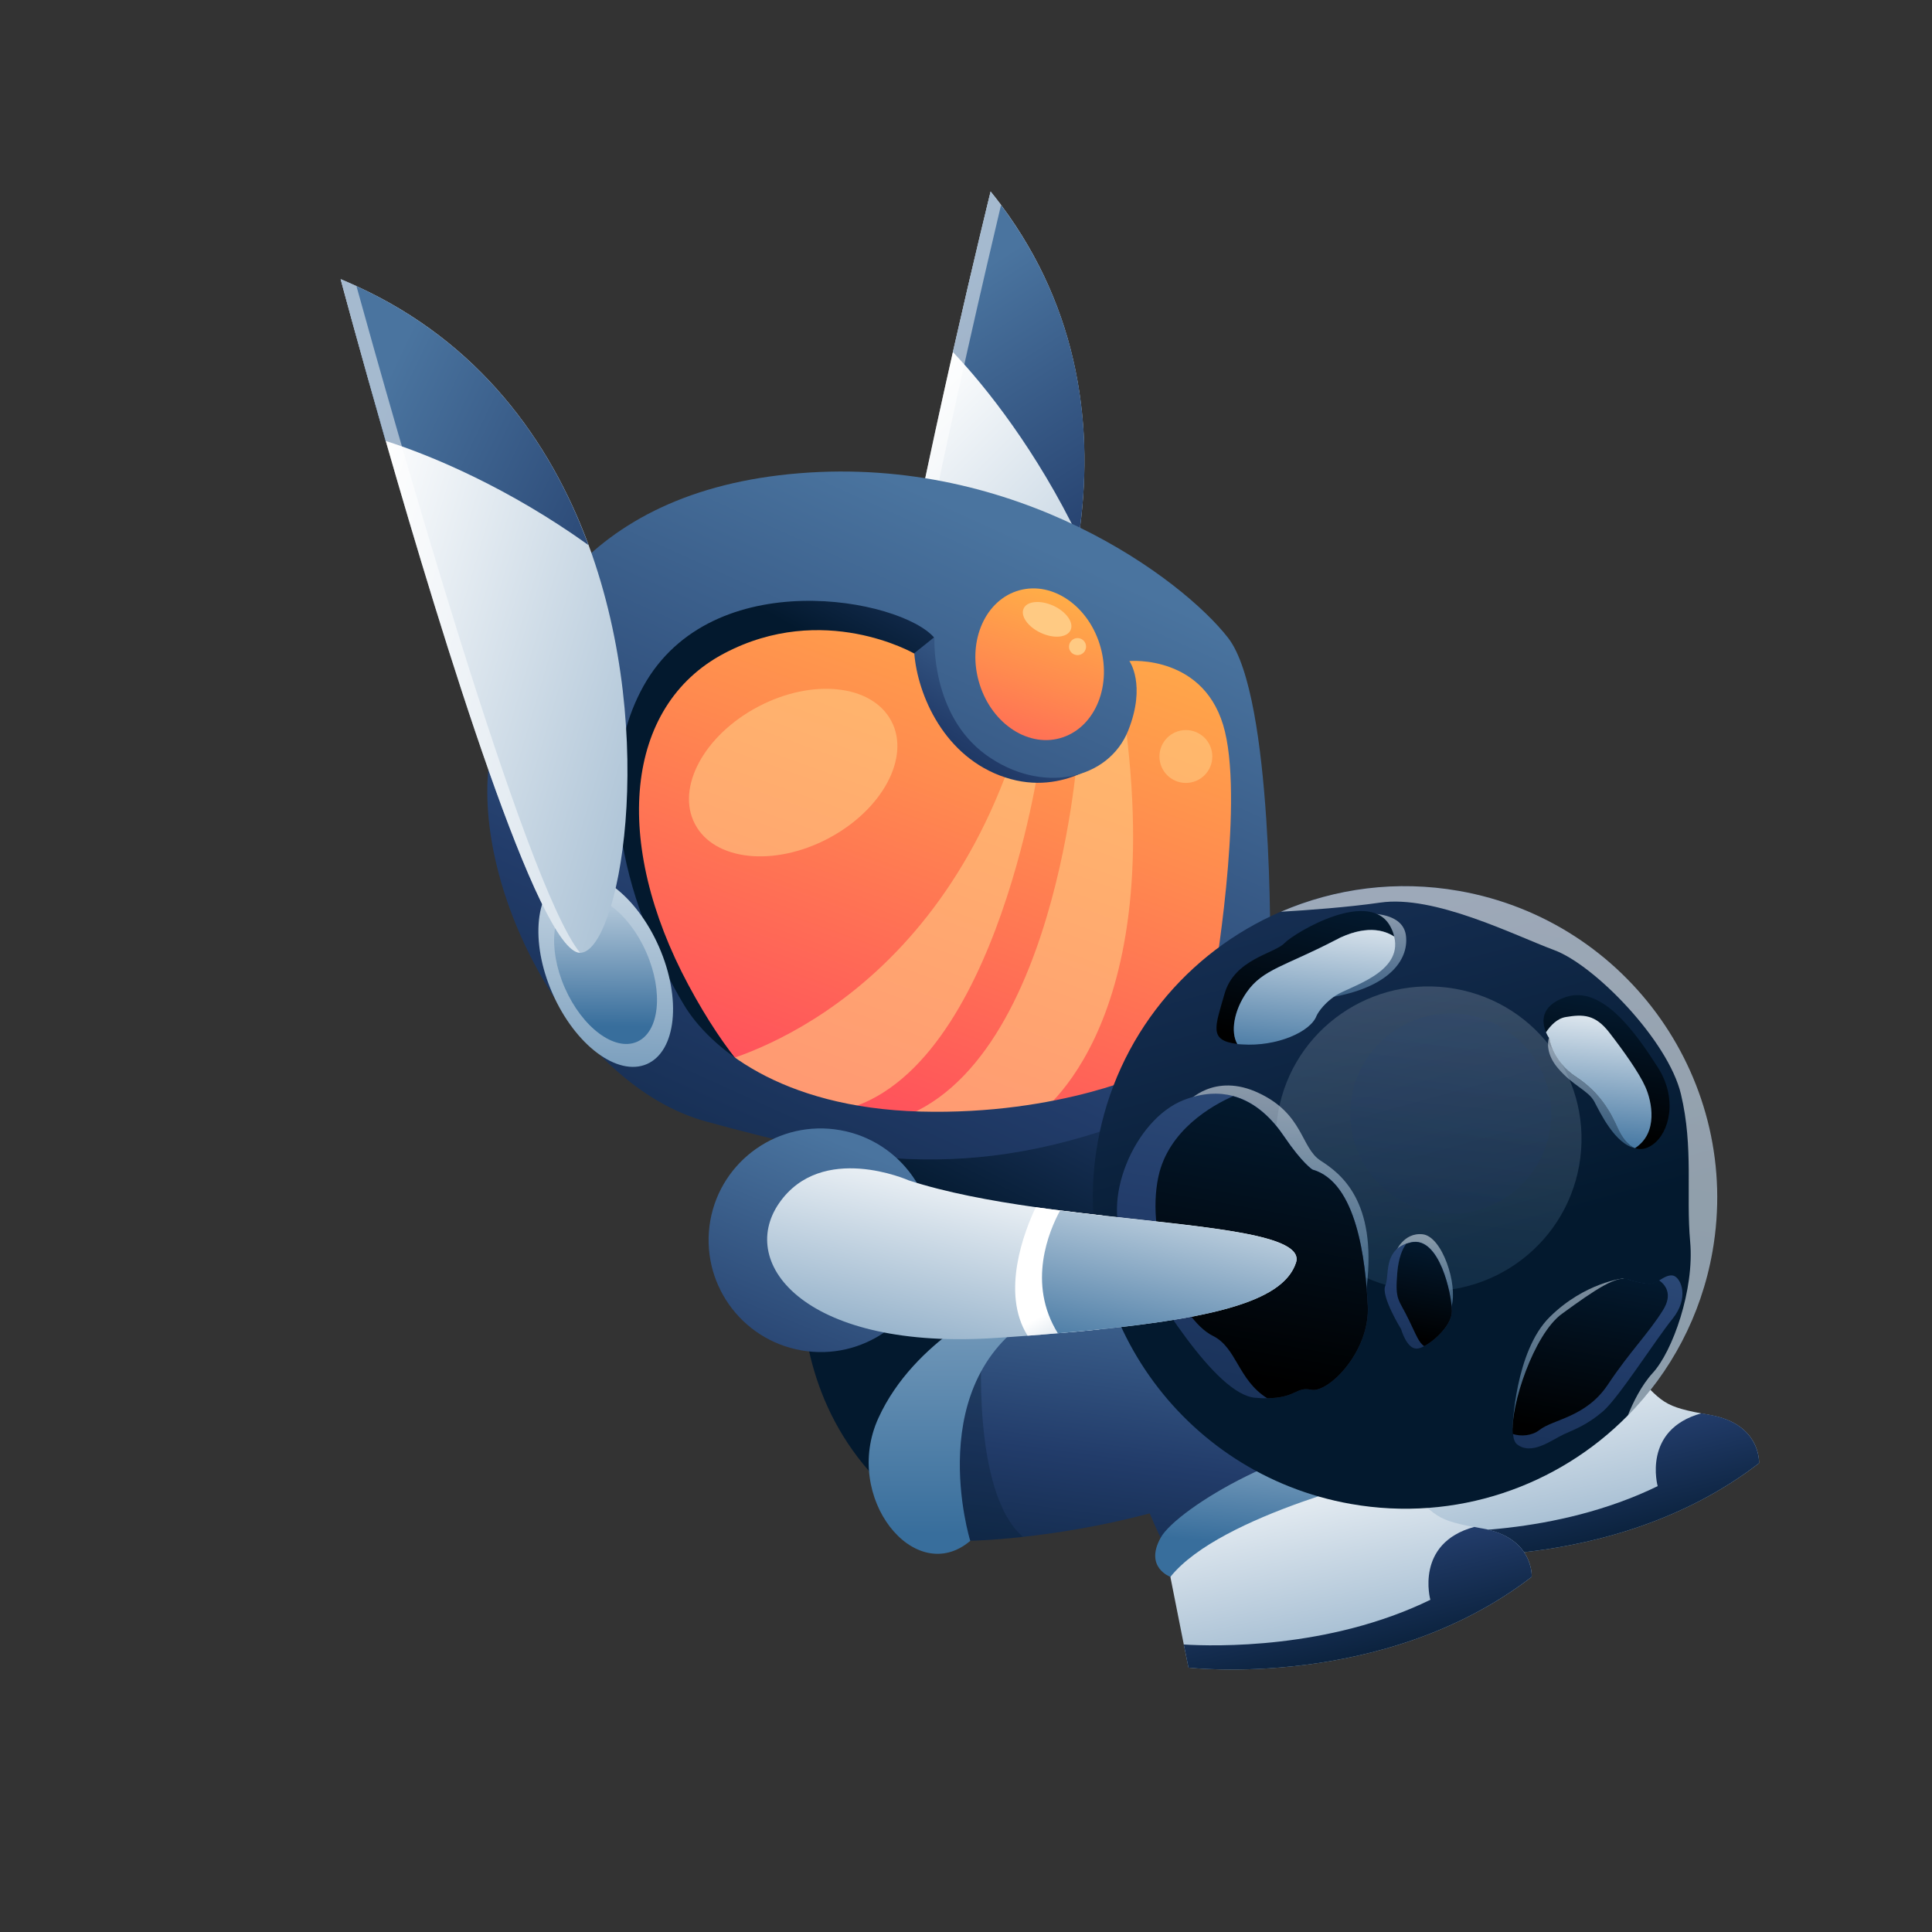 <?xml version="1.0" encoding="UTF-8" standalone="no"?>
<!-- Created with Keyshape -->
<svg xmlns="http://www.w3.org/2000/svg" viewBox="0 0 1000 1000" text-rendering="geometricPrecision" shape-rendering="geometricPrecision" style="white-space: pre;">
    <rect x="0" y="0" width="1000" height="1000" fill="#333333" stroke="none"/>
    <defs>
        <linearGradient id="Gradient-0" x1="123.318" y1="4313.93" x2="239.013" y2="4543.27" gradientUnits="userSpaceOnUse" gradientTransform="matrix(1 0 0 -1 287 4929.53)">
            <stop offset="0" stop-color="#03192e"/>
            <stop offset="0.5" stop-color="#223c6a"/>
            <stop offset="1" stop-color="#4a749f"/>
        </linearGradient>
        <linearGradient id="Gradient-1" x1="353.518" y1="4427.8" x2="1.985" y2="4782.88" gradientUnits="userSpaceOnUse" gradientTransform="matrix(1 0 0 -1 287 4929.53)">
            <stop offset="0" stop-color="#386e9c"/>
            <stop offset="1" stop-color="#ffffff"/>
        </linearGradient>
        <linearGradient id="Gradient-2" x1="273.599" y1="4576.81" x2="77.445" y2="4882.45" gradientUnits="userSpaceOnUse" gradientTransform="matrix(1 0 0 -1 287 4929.53)">
            <stop offset="0" stop-color="#03192e"/>
            <stop offset="0.5" stop-color="#223c6a"/>
            <stop offset="1" stop-color="#4a749f"/>
        </linearGradient>
        <linearGradient id="Gradient-3" x1="301.298" y1="4621.73" x2="129.774" y2="4696.98" gradientUnits="userSpaceOnUse" gradientTransform="matrix(1 0 0 -1 287 4929.53)">
            <stop offset="0" stop-color="#386e9c"/>
            <stop offset="1" stop-color="#ffffff"/>
        </linearGradient>
        <linearGradient id="Gradient-4" x1="-52.212" y1="4287.21" x2="101.386" y2="4713.38" gradientUnits="userSpaceOnUse" gradientTransform="matrix(1 0 0 -1 287 4929.53)">
            <stop offset="0" stop-color="#ff2a64"/>
            <stop offset="0.061" stop-color="#ff3362"/>
            <stop offset="0.707" stop-color="#ff8a4f"/>
            <stop offset="1" stop-color="#ffac48"/>
        </linearGradient>
        <linearGradient id="Gradient-5" x1="1.618" y1="4662.89" x2="86.419" y2="4814.34" gradientUnits="userSpaceOnUse" gradientTransform="matrix(1 0 0 -1 287 4929.53)">
            <stop offset="0" stop-color="#03192e"/>
            <stop offset="0.5" stop-color="#223c6a"/>
            <stop offset="1" stop-color="#4a749f"/>
        </linearGradient>
        <linearGradient id="Gradient-6" x1="37.7" y1="4534.55" x2="127.154" y2="4680.71" gradientUnits="userSpaceOnUse" gradientTransform="matrix(1 0 0 -1 287 4929.53)">
            <stop offset="0" stop-color="#03192e"/>
            <stop offset="0.5" stop-color="#223c6a"/>
            <stop offset="1" stop-color="#4a749f"/>
        </linearGradient>
        <linearGradient id="Gradient-7" x1="-145.943" y1="4210.6" x2="92.472" y2="4736.5" gradientUnits="userSpaceOnUse" gradientTransform="matrix(1 0 0 -1 287 4929.53)">
            <stop offset="0" stop-color="#03192e"/>
            <stop offset="0.5" stop-color="#223c6a"/>
            <stop offset="1" stop-color="#4a749f"/>
        </linearGradient>
        <linearGradient id="Gradient-8" x1="74.849" y1="4532.35" x2="127.365" y2="4696.07" gradientUnits="userSpaceOnUse" gradientTransform="matrix(1 0 0 -1 287 4929.53)">
            <stop offset="0" stop-color="#ff2a64"/>
            <stop offset="0.061" stop-color="#ff3362"/>
            <stop offset="0.707" stop-color="#ff8a4f"/>
            <stop offset="1" stop-color="#ffac48"/>
        </linearGradient>
        <linearGradient id="Gradient-9" x1="-139.982" y1="4326.87" x2="-129.836" y2="4618.33" gradientUnits="userSpaceOnUse" gradientTransform="matrix(1 0 0 -1 287 4929.53)">
            <stop offset="0" stop-color="#386e9c"/>
            <stop offset="1" stop-color="#ffffff"/>
        </linearGradient>
        <linearGradient id="Gradient-10" x1="-134.908" y1="4449.65" x2="-134.026" y2="4563.31" gradientUnits="userSpaceOnUse" gradientTransform="matrix(1 0 0 -1 287 4929.53)">
            <stop offset="0" stop-color="#386e9c"/>
            <stop offset="1" stop-color="#ffffff"/>
        </linearGradient>
        <linearGradient id="Gradient-11" x1="196.684" y1="4562.05" x2="-290.891" y2="4706.93" gradientUnits="userSpaceOnUse" gradientTransform="matrix(1 0 0 -1 287 4929.53)">
            <stop offset="0" stop-color="#386e9c"/>
            <stop offset="1" stop-color="#ffffff"/>
        </linearGradient>
        <linearGradient id="Gradient-12" x1="91.04" y1="4657.27" x2="-259.823" y2="4823.83" gradientUnits="userSpaceOnUse" gradientTransform="matrix(1 0 0 -1 287 4929.53)">
            <stop offset="0" stop-color="#03192e"/>
            <stop offset="0.5" stop-color="#223c6a"/>
            <stop offset="1" stop-color="#4a749f"/>
        </linearGradient>
        <linearGradient id="Gradient-13" x1="54.954" y1="4709.74" x2="-134.832" y2="4692.85" gradientUnits="userSpaceOnUse" gradientTransform="matrix(1 0 0 -1 287 4929.53)">
            <stop offset="0" stop-color="#386e9c"/>
            <stop offset="1" stop-color="#ffffff"/>
        </linearGradient>
        <linearGradient id="Gradient-14" x1="171.954" y1="4067.19" x2="206.364" y2="4327.94" gradientUnits="userSpaceOnUse" gradientTransform="matrix(1 0 0 -1 287 4929.53)">
            <stop offset="0" stop-color="#03192e"/>
            <stop offset="0.5" stop-color="#223c6a"/>
            <stop offset="1" stop-color="#4a749f"/>
        </linearGradient>
        <linearGradient id="Gradient-15" x1="128.385" y1="4244.73" x2="168.817" y2="4303.2" gradientUnits="userSpaceOnUse" gradientTransform="matrix(1 0 0 -1 287 4929.53)">
            <stop offset="0" stop-color="#03192e"/>
            <stop offset="0.5" stop-color="#223c6a"/>
            <stop offset="1" stop-color="#4a749f"/>
        </linearGradient>
        <linearGradient id="Gradient-16" x1="183.874" y1="4160.92" x2="255.364" y2="4410.46" gradientUnits="userSpaceOnUse" gradientTransform="matrix(1 0 0 -1 287 4929.53)">
            <stop offset="0" stop-color="#386e9c"/>
            <stop offset="1" stop-color="#ffffff"/>
        </linearGradient>
        <linearGradient id="Gradient-17" x1="92.264" y1="4157.86" x2="90.94" y2="4575.8" gradientUnits="userSpaceOnUse" gradientTransform="matrix(1 0 0 -1 287 4929.53)">
            <stop offset="0" stop-color="#386e9c"/>
            <stop offset="1" stop-color="#ffffff"/>
        </linearGradient>
        <linearGradient id="Gradient-18" x1="345.049" y1="3949.12" x2="289.455" y2="4218.97" gradientUnits="userSpaceOnUse" gradientTransform="matrix(1 0 0 -1 287 4929.53)">
            <stop offset="0" stop-color="#386e9c"/>
            <stop offset="1" stop-color="#ffffff"/>
        </linearGradient>
        <linearGradient id="Gradient-19" x1="262.903" y1="4150.58" x2="275.253" y2="4305.82" gradientUnits="userSpaceOnUse" gradientTransform="matrix(1 0 0 -1 287 4929.53)">
            <stop offset="0" stop-color="#386e9c"/>
            <stop offset="1" stop-color="#ffffff"/>
        </linearGradient>
        <linearGradient id="Gradient-20" x1="321.437" y1="4068.04" x2="287.02" y2="4219.34" gradientUnits="userSpaceOnUse" gradientTransform="matrix(1 0 0 -1 287 4929.53)">
            <stop offset="0" stop-color="#03192e"/>
            <stop offset="0.5" stop-color="#223c6a"/>
            <stop offset="1" stop-color="#4a749f"/>
        </linearGradient>
        <linearGradient id="Gradient-21" x1="360.15" y1="4372.82" x2="52.675" y2="5019.17" gradientUnits="userSpaceOnUse" gradientTransform="matrix(1 0 0 -1 287 4929.53)">
            <stop offset="0" stop-color="#03192e"/>
            <stop offset="0.5" stop-color="#223c6a"/>
            <stop offset="1" stop-color="#4a74a2"/>
        </linearGradient>
        <linearGradient id="Gradient-22" x1="360.962" y1="4330.83" x2="342.219" y2="4574" gradientUnits="userSpaceOnUse" gradientTransform="matrix(1 0 0 -1 287 4929.53)">
            <stop offset="0" stop-color="#386e9c"/>
            <stop offset="1" stop-color="#ffffff"/>
        </linearGradient>
        <linearGradient id="Gradient-23" x1="362.465" y1="4232.31" x2="362.465" y2="4694.35" gradientUnits="userSpaceOnUse" gradientTransform="matrix(1 0 0 -1 287 4929.53)">
            <stop offset="0" stop-color="#03192e"/>
            <stop offset="0.5" stop-color="#223c6a"/>
            <stop offset="1" stop-color="#4a749f"/>
        </linearGradient>
        <linearGradient id="Gradient-24" x1="295.882" y1="4501.83" x2="290.018" y2="4576.78" gradientUnits="userSpaceOnUse" gradientTransform="matrix(1 0 0 -1 287 4929.53)">
            <stop offset="0" stop-color="#386e9c"/>
            <stop offset="1" stop-color="#ffffff"/>
        </linearGradient>
        <linearGradient id="Gradient-25" x1="278.599" y1="4313.06" x2="265.14" y2="4483.28" gradientUnits="userSpaceOnUse" gradientTransform="matrix(1 0 0 -1 287 4929.53)">
            <stop offset="0" stop-color="#386e9c"/>
            <stop offset="1" stop-color="#ffffff"/>
        </linearGradient>
        <linearGradient id="Gradient-26" x1="365.886" y1="4336.61" x2="360.382" y2="4397.21" gradientUnits="userSpaceOnUse" gradientTransform="matrix(1 0 0 -1 287 4929.53)">
            <stop offset="0" stop-color="#386e9c"/>
            <stop offset="1" stop-color="#ffffff"/>
        </linearGradient>
        <linearGradient id="Gradient-27" x1="461.81" y1="4273.9" x2="442.017" y2="4404.96" gradientUnits="userSpaceOnUse" gradientTransform="matrix(1 0 0 -1 287 4929.53)">
            <stop offset="0" stop-color="#386e9c"/>
            <stop offset="1" stop-color="#ffffff"/>
        </linearGradient>
        <linearGradient id="Gradient-28" x1="258.966" y1="4031.52" x2="258.966" y2="4708.72" gradientUnits="userSpaceOnUse" gradientTransform="matrix(1 0 0 -1 287 4929.53)">
            <stop offset="0" stop-color="#03192e"/>
            <stop offset="0.5" stop-color="#223c6a"/>
            <stop offset="1" stop-color="#4a749f"/>
        </linearGradient>
        <linearGradient id="Gradient-29" x1="269.533" y1="4287.35" x2="269.533" y2="4597.87" gradientUnits="userSpaceOnUse" gradientTransform="matrix(1 0 0 -1 287 4929.53)">
            <stop offset="0" stop-color="#000000"/>
            <stop offset="0.5" stop-color="#03192e"/>
            <stop offset="1" stop-color="#223c6a"/>
        </linearGradient>
        <linearGradient id="Gradient-30" x1="470.166" y1="4112.06" x2="470.166" y2="4562.96" gradientUnits="userSpaceOnUse" gradientTransform="matrix(1 0 0 -1 287 4929.53)">
            <stop offset="0" stop-color="#03192e"/>
            <stop offset="0.5" stop-color="#223c6a"/>
            <stop offset="1" stop-color="#4a749f"/>
        </linearGradient>
        <linearGradient id="Gradient-31" x1="466.053" y1="4287.62" x2="466.053" y2="4476.27" gradientUnits="userSpaceOnUse" gradientTransform="matrix(1 0 0 -1 287 4929.53)">
            <stop offset="0" stop-color="#000000"/>
            <stop offset="0.5" stop-color="#03192e"/>
            <stop offset="1" stop-color="#223c6a"/>
        </linearGradient>
        <linearGradient id="Gradient-32" x1="362.63" y1="4232.55" x2="362.63" y2="4475.4" gradientUnits="userSpaceOnUse" gradientTransform="matrix(1 0 0 -1 287 4929.53)">
            <stop offset="0" stop-color="#03192e"/>
            <stop offset="0.5" stop-color="#223c6a"/>
            <stop offset="1" stop-color="#4a749f"/>
        </linearGradient>
        <linearGradient id="Gradient-33" x1="365.381" y1="4326.06" x2="365.381" y2="4434.07" gradientUnits="userSpaceOnUse" gradientTransform="matrix(1 0 0 -1 287 4929.53)">
            <stop offset="0" stop-color="#000000"/>
            <stop offset="0.5" stop-color="#03192e"/>
            <stop offset="1" stop-color="#223c6a"/>
        </linearGradient>
        <linearGradient id="Gradient-34" x1="445.909" y1="4460.52" x2="445.909" y2="4610.93" gradientUnits="userSpaceOnUse" gradientTransform="matrix(1 0 0 -1 287 4929.53)">
            <stop offset="0" stop-color="#000000"/>
            <stop offset="0.5" stop-color="#03192e"/>
            <stop offset="1" stop-color="#223c6a"/>
        </linearGradient>
        <linearGradient id="Gradient-35" x1="446.146" y1="4447.04" x2="438.525" y2="4543.85" gradientUnits="userSpaceOnUse" gradientTransform="matrix(1 0 0 -1 287 4929.53)">
            <stop offset="0" stop-color="#386e9c"/>
            <stop offset="1" stop-color="#ffffff"/>
        </linearGradient>
        <linearGradient id="Gradient-36" x1="266.882" y1="4480.24" x2="266.882" y2="4643.43" gradientUnits="userSpaceOnUse" gradientTransform="matrix(1 0 0 -1 287 4929.53)">
            <stop offset="0" stop-color="#000000"/>
            <stop offset="0.5" stop-color="#03192e"/>
            <stop offset="1" stop-color="#223c6a"/>
        </linearGradient>
        <linearGradient id="Gradient-37" x1="276.274" y1="4465.14" x2="268.386" y2="4574" gradientUnits="userSpaceOnUse" gradientTransform="matrix(1 0 0 -1 287 4929.53)">
            <stop offset="0" stop-color="#386e9c"/>
            <stop offset="1" stop-color="#ffffff"/>
        </linearGradient>
        <linearGradient id="Gradient-38" x1="385.241" y1="4218.71" x2="385.241" y2="4684.13" gradientUnits="userSpaceOnUse" gradientTransform="matrix(1 0 0 -1 287 4929.53)">
            <stop offset="0" stop-color="#e1f2ff"/>
            <stop offset="1" stop-color="#ffffff"/>
        </linearGradient>
        <linearGradient id="Gradient-39" x1="442.636" y1="4448.98" x2="437.418" y2="4523.94" gradientUnits="userSpaceOnUse" gradientTransform="matrix(1 0 0 -1 287 4929.53)">
            <stop offset="0" stop-color="#386e9c"/>
            <stop offset="1" stop-color="#ffffff"/>
        </linearGradient>
        <linearGradient id="Gradient-40" x1="-35.014" y1="4077.28" x2="30.286" y2="4377.21" gradientUnits="userSpaceOnUse" gradientTransform="matrix(1 0 0 -1 287 4929.53)">
            <stop offset="0" stop-color="#03192e"/>
            <stop offset="0.5" stop-color="#223c6a"/>
            <stop offset="1" stop-color="#4a749f"/>
        </linearGradient>
        <linearGradient id="Gradient-41" x1="130.94" y1="4164.56" x2="140.646" y2="4388.36" gradientUnits="userSpaceOnUse" gradientTransform="matrix(1 0 0 -1 287 4929.53)">
            <stop offset="0" stop-color="#386e9c"/>
            <stop offset="1" stop-color="#ffffff"/>
        </linearGradient>
        <linearGradient id="Gradient-42" x1="227.343" y1="4241.01" x2="169" y2="4315.76" gradientUnits="userSpaceOnUse" gradientTransform="matrix(1 0 0 -1 287 4929.53)">
            <stop offset="0" stop-color="#386e9c"/>
            <stop offset="1" stop-color="#ffffff"/>
        </linearGradient>
        <linearGradient id="Gradient-43" x1="215.434" y1="4273.11" x2="220.73" y2="4424.67" gradientUnits="userSpaceOnUse" gradientTransform="matrix(1 0 0 -1 287 4929.53)">
            <stop offset="0" stop-color="#386e9c"/>
            <stop offset="1" stop-color="#ffffff"/>
        </linearGradient>
    </defs>
    <style>
@keyframes a0_t { 0% { transform: translate(543.405px,481.653px) rotate(0deg) scale(0.9,0.9) translate(-407.874px,-425.005px); animation-timing-function: cubic-bezier(0.42,0,0.58,1); } 50% { transform: translate(543.405px,481.653px) rotate(-5deg) scale(0.9,0.9) translate(-407.874px,-425.005px); animation-timing-function: cubic-bezier(0.42,0,0.58,1); } 100% { transform: translate(543.405px,481.653px) rotate(0deg) scale(0.9,0.9) translate(-407.874px,-425.005px); animation-timing-function: cubic-bezier(0.42,0,0.58,1); } }
@keyframes a1_t { 0% { transform: translate(307.147px,549.524px) rotate(0deg) translate(-307.147px,-549.524px); animation-timing-function: cubic-bezier(0.42,0,0.58,1); } 50% { transform: translate(307.147px,549.524px) rotate(-10deg) translate(-307.147px,-549.524px); animation-timing-function: cubic-bezier(0.42,0,0.58,1); } 100% { transform: translate(307.147px,549.524px) rotate(0deg) translate(-307.147px,-549.524px); } }
@keyframes ear-left_t { 0% { transform: translate(342.655px,373.429px) rotate(0deg) translate(-342.655px,-373.429px); } 12.5% { transform: translate(342.655px,373.429px) rotate(0deg) translate(-342.655px,-373.429px); animation-timing-function: cubic-bezier(0.42,0,0.58,1); } 15% { transform: translate(342.655px,373.429px) rotate(-10deg) translate(-342.655px,-373.429px); animation-timing-function: cubic-bezier(0.42,0,0.58,1); } 17.5% { transform: translate(342.655px,373.429px) rotate(0deg) translate(-342.655px,-373.429px); animation-timing-function: cubic-bezier(0.42,0,0.58,1); } 20% { transform: translate(342.655px,373.429px) rotate(-10deg) translate(-342.655px,-373.429px); animation-timing-function: cubic-bezier(0.42,0,0.58,1); } 22.5% { transform: translate(342.655px,373.429px) rotate(0deg) translate(-342.655px,-373.429px); animation-timing-function: cubic-bezier(0.42,0,0.58,1); } 45% { transform: translate(342.655px,373.429px) rotate(0deg) translate(-342.655px,-373.429px); animation-timing-function: cubic-bezier(0.42,0,0.58,1); } 47.5% { transform: translate(342.655px,373.429px) rotate(-10deg) translate(-342.655px,-373.429px); animation-timing-function: cubic-bezier(0.42,0,0.58,1); } 50% { transform: translate(342.655px,373.429px) rotate(0deg) translate(-342.655px,-373.429px); animation-timing-function: cubic-bezier(0.42,0,0.58,1); } 75% { transform: translate(342.655px,373.429px) rotate(0deg) translate(-342.655px,-373.429px); animation-timing-function: cubic-bezier(0.42,0,0.58,1); } 77.5% { transform: translate(342.655px,373.429px) rotate(-10deg) translate(-342.655px,-373.429px); animation-timing-function: cubic-bezier(0.42,0,0.58,1); } 80% { transform: translate(342.655px,373.429px) rotate(0deg) translate(-342.655px,-373.429px); animation-timing-function: cubic-bezier(0.42,0,0.58,1); } 82.5% { transform: translate(342.655px,373.429px) rotate(-10deg) translate(-342.655px,-373.429px); animation-timing-function: cubic-bezier(0.42,0,0.58,1); } 85% { transform: translate(342.655px,373.429px) rotate(0deg) translate(-342.655px,-373.429px); } 100% { transform: translate(342.655px,373.429px) rotate(0deg) translate(-342.655px,-373.429px); } }
@keyframes a2_t { 0% { transform: translate(211.1px,224.041px); animation-timing-function: cubic-bezier(0.42,0,0.58,1); } 50% { transform: translate(244.371px,232.956px); animation-timing-function: cubic-bezier(0.42,0,0.58,1); } 100% { transform: translate(211.1px,224.04px); } }
@keyframes a3_t { 0% { transform: translate(260.25px,334.15px) scale(1,1) translate(-260.25px,-334.15px); animation-timing-function: cubic-bezier(0.42,0,0.58,1); } 50% { transform: translate(260.25px,334.15px) scale(0.5,0.5) translate(-260.25px,-334.15px); animation-timing-function: cubic-bezier(0.42,0,0.58,1); } 100% { transform: translate(260.25px,334.15px) scale(1,1) translate(-260.25px,-334.15px); } }
@keyframes ear-right_t { 0% { transform: translate(156.576px,449.686px) rotate(0deg) translate(-156.576px,-449.686px); } 12.5% { transform: translate(156.576px,449.686px) rotate(0deg) translate(-156.576px,-449.686px); animation-timing-function: cubic-bezier(0.42,0,0.58,1); } 15% { transform: translate(156.576px,449.686px) rotate(-10deg) translate(-156.576px,-449.686px); animation-timing-function: cubic-bezier(0.42,0,0.58,1); } 17.5% { transform: translate(156.576px,449.686px) rotate(0deg) translate(-156.576px,-449.686px); animation-timing-function: cubic-bezier(0.42,0,0.58,1); } 20% { transform: translate(156.576px,449.686px) rotate(-10deg) translate(-156.576px,-449.686px); animation-timing-function: cubic-bezier(0.42,0,0.58,1); } 22.5% { transform: translate(156.576px,449.686px) rotate(0deg) translate(-156.576px,-449.686px); animation-timing-function: cubic-bezier(0.42,0,0.58,1); } 45% { transform: translate(156.576px,449.686px) rotate(0deg) translate(-156.576px,-449.686px); animation-timing-function: cubic-bezier(0.42,0,0.58,1); } 47.5% { transform: translate(156.576px,449.686px) rotate(-10deg) translate(-156.576px,-449.686px); animation-timing-function: cubic-bezier(0.42,0,0.58,1); } 50% { transform: translate(156.576px,449.686px) rotate(0deg) translate(-156.576px,-449.686px); animation-timing-function: cubic-bezier(0.42,0,0.58,1); } 75% { transform: translate(156.576px,449.686px) rotate(0deg) translate(-156.576px,-449.686px); animation-timing-function: cubic-bezier(0.42,0,0.58,1); } 77.5% { transform: translate(156.576px,449.686px) rotate(-10deg) translate(-156.576px,-449.686px); animation-timing-function: cubic-bezier(0.42,0,0.58,1); } 80% { transform: translate(156.576px,449.686px) rotate(0deg) translate(-156.576px,-449.686px); animation-timing-function: cubic-bezier(0.42,0,0.58,1); } 82.5% { transform: translate(156.576px,449.686px) rotate(-10deg) translate(-156.576px,-449.686px); animation-timing-function: cubic-bezier(0.42,0,0.58,1); } 85% { transform: translate(156.576px,449.686px) rotate(0deg) translate(-156.576px,-449.686px); } 100% { transform: translate(156.576px,449.686px) rotate(0deg) translate(-156.576px,-449.686px); } }
@keyframes a4_t { 0% { transform: translate(342.648px,727.271px) rotate(0deg) translate(-355.648px,-727.271px); animation-timing-function: cubic-bezier(0.42,0,0.58,1); } 50% { transform: translate(342.648px,727.271px) rotate(-10deg) translate(-355.648px,-727.271px); animation-timing-function: cubic-bezier(0.42,0,0.58,1); } 100% { transform: translate(342.648px,727.271px) rotate(0deg) translate(-355.648px,-727.271px); } }
@keyframes a5_t { 0% { transform: translate(273.234px,602.898px) rotate(10deg) translate(-61.648px,-261.879px); animation-timing-function: cubic-bezier(0.42,0,0.58,1); } 50% { transform: translate(273.234px,602.898px) rotate(-10deg) translate(-61.648px,-261.879px); animation-timing-function: cubic-bezier(0.42,0,0.58,1); } 100% { transform: translate(273.234px,602.898px) rotate(10deg) translate(-61.648px,-261.879px); animation-timing-function: cubic-bezier(0.42,0,0.58,1); } }
@keyframes a6_t { 0% { transform: translate(394.481px,173.225px) rotate(0deg) translate(-635.281px,-518.825px); animation-timing-function: cubic-bezier(0.42,0,0.58,1); } 50% { transform: translate(394.481px,173.225px) rotate(-20deg) translate(-635.281px,-518.825px); animation-timing-function: cubic-bezier(0.42,0,0.58,1); } 100% { transform: translate(394.481px,173.225px) rotate(0deg) translate(-635.281px,-518.825px); } }
    </style>
    <g transform="translate(543.405,481.653) scale(0.9,0.9) translate(-407.874,-425.005)" style="animation: 4s linear infinite both a0_t;">
        <path class="st0" d="M291.8,544.2C291.8,544.2,244.8,663.6,323.7,743.2L533,678.6C533,678.6,536.6,603.9,533,596.6C529.4,589.3,514.7,540.7,511.4,537.5C508.1,534.4,432.4,488.9,432.4,488.9L334.7,488.9L291.8,544.2Z" fill="url(#Gradient-0)" transform="translate(393.254,616.05) translate(-406.254,-616.05)"/>
        <g transform="translate(307.147,549.524) translate(-307.147,-549.524)" style="animation: 4s linear infinite both a1_t;">
            <g id="ear-left" transform="translate(342.655,373.429) translate(-342.655,-373.429)" style="animation: 4s linear infinite both ear-left_t;">
                <path class="st1" d="M309.1,399C288.8,387.9,326.2,206.7,352.1,92.3C364.2,38.9,373.8,0,373.8,0C375.8,2.5,377.9,5.1,379.8,7.7C425.2,68.6,433.7,136.8,424.4,199.1C407,314.5,328.2,409.5,309.1,399Z" fill="url(#Gradient-1)" transform="translate(365.525,199.897) translate(-365.525,-199.897)"/>
                <path class="st2" d="M424.4,199C400.5,149.5,371.2,112.3,352.1,92.3C364.2,38.9,373.8,0,373.8,0C424.5,62.8,434.2,134.1,424.4,199Z" fill="url(#Gradient-2)" transform="translate(389.954,99.5) translate(-389.954,-99.5)"/>
                <path class="st3" d="M309.1,399C288.8,387.9,326.2,206.7,352.1,92.3C364.2,38.9,373.8,0,373.8,0C375.8,2.5,377.9,5.1,379.8,7.7C363,78.5,300,349.9,309.1,399Z" fill="url(#Gradient-3)" opacity="0.5" transform="translate(341.545,199.5) translate(-341.545,-199.5)"/>
            </g>
            <g transform="translate(310.671,358.834) translate(-310.671,-358.834)">
                <path class="st4" d="M334.4,232.8L186.3,229.3L157.9,305.4L143.7,364.7L170.3,437.9L195,496.2L235,525.7C235,525.7,321,543.4,329.8,540.8C338.7,538.1,406.2,534.6,406.2,534.6L467,514.2L503.5,442L525.7,385.2L510.7,279.7L465.6,246L365.5,210.7L334.4,232.8Z" fill="url(#Gradient-4)" transform="translate(334.7,375.88) translate(-334.7,-375.88)"/>
                <g transform="translate(333.424,382.52) translate(-122.324,-158.48)" style="animation: 4s linear infinite both a2_t;">
                    <path class="st5" d="M402.1,326.5C402.1,326.5,375.2,519.2,279.4,529.9L211.1,502.6C211.1,502.6,334.8,478.7,387.3,322.2C439.8,165.5,402.1,326.5,402.1,326.5Z" fill="#FFCA83" opacity="0.6" transform="translate(102.051,167.736) translate(-313.151,-391.777)"/>
                    <path class="st5" d="M423.8,323.1C423.8,323.1,409.3,530.1,299.1,537.6L365.6,541L397.4,533.7C397.4,533.7,476.3,486.3,450.6,301.1C424.9,115.7,423.8,323.1,423.8,323.1Z" fill="#FFCA83" opacity="0.6" transform="translate(166.324,158.48) translate(-377.424,-382.52)"/>
                </g>
                <path class="st6" d="M334.8,266.6L329.9,265.7C329.9,265.7,277.6,235.4,220.4,265.7C163.2,296,156.1,374.4,200,456.3C243.9,538.2,280.7,537.7,280.7,537.7C280.7,537.7,267.8,537.3,264.7,537.7C261.6,538.1,211.9,520.9,209.7,516.4C207.5,512,164.9,457.1,164.9,457.1C164.9,457.1,142.3,397.4,142.3,391.6C142.3,385.8,155.4,247.2,155.5,247.6C155.6,248,256.7,203.3,256.7,203.3L341.4,203.3L356.1,213.8L359.2,232.8C359.2,232.8,359.2,251.2,359.2,252.4C359.2,253.6,334.8,266.6,334.8,266.6Z" fill="url(#Gradient-5)" transform="translate(250.75,370.503) translate(-250.75,-370.503)"/>
                <path class="st7" d="M442.2,324.1C442.2,324.1,417,348.5,382.1,336.9C347.2,325.4,331.8,289.6,329.9,265.5L342,255.8C342,255.8,349.2,248.8,350.9,249.3C352.7,249.7,382.7,261.3,382.7,261.3L444.7,300.8L442.2,324.1Z" fill="url(#Gradient-6)" transform="translate(387.3,294.651) translate(-387.3,-294.651)"/>
                <path class="st8" d="M341.5,256.7C341.5,256.7,339.3,300.9,371.2,324C403.1,347,441.7,338.4,453,309.8C463.4,283.5,453.6,270,453.6,270C453.6,270,497.9,266,508.6,310.7C519.3,355.4,501.861,455.791,501.861,455.791L534.581,439.534C534.581,439.534,536.6,290.3,510.4,256.7C484.3,223,389.3,151.8,263.8,162C138.3,172.2,95.8,252.7,85.5,327.4C75.3,402.1,133.8,514,210.1,534.8C286.4,555.6,360.4,573.3,465.9,529.9L467.7,505.2C467.7,505.2,414.5,531.3,333.3,529.1C252.2,526.9,211.8,491.5,197.6,468C183.4,444.6,135.6,353.9,174.1,284.5C213.7,213.3,322.4,234.1,341.5,256.7Z" fill="url(#Gradient-7)" transform="translate(310.671,358.834) translate(-310.671,-358.834)"/>
                <path class="st9" d="M437.1,262.3C443.5,285.8,433,309.1,413.6,314.4C394.3,319.7,373.3,304.9,366.9,281.4C360.5,257.9,371,234.6,390.4,229.3C409.8,224,430.7,238.8,437.1,262.3Z" fill="url(#Gradient-8)" transform="translate(402,271.85) translate(-402,-271.85)"/>
                <path class="st10" d="M419.8,252.2C421.8,247.9,417.3,241.6,409.9,238.2C402.4,234.8,394.7,235.5,392.8,239.8C390.8,244.1,395.3,250.4,402.7,253.8C410.2,257.3,417.9,256.5,419.8,252.2Z" fill="#FFCA83" transform="translate(406.3,246.021) translate(-406.3,-246.021)"/>
                <path class="st10" d="M423.8,266.6C426.5,266.6,428.7,264.4,428.7,261.7C428.7,259,426.5,256.8,423.8,256.8C421.1,256.8,418.9,259,418.9,261.7C418.8,264.3,421,266.6,423.8,266.6Z" fill="#FFCA83" transform="translate(423.798,261.7) translate(-423.798,-261.7)"/>
                <path class="st5" d="M280.3,372.1C311.5,355.7,327.8,325.4,316.7,304.5C305.6,283.5,271.4,279.8,240.2,296.2C209,312.6,192.7,342.9,203.8,363.8C214.8,384.8,249.1,388.5,280.3,372.1Z" fill="#FFCA83" opacity="0.6" transform="translate(260.25,334.15) translate(-260.25,-334.15)" style="animation: 4s linear infinite both a3_t;"/>
                <path class="st5" d="M486.1,340.1C494.5,340.1,501.3,333.3,501.3,324.9C501.3,316.5,494.5,309.7,486.1,309.7C477.7,309.7,470.9,316.5,470.9,324.9C470.9,333.3,477.7,340.1,486.1,340.1Z" fill="#FFCA83" opacity="0.6" transform="translate(486.1,324.9) translate(-486.1,-324.9)"/>
            </g>
            <g id="ear-right" transform="translate(156.576,449.686) translate(-156.576,-449.686)" style="animation: 4s linear infinite both ear-right_t;">
                <path class="st13" d="M183.1,434.4C196.2,464.3,193,494.4,176.1,501.8C159.2,509.1,134.9,490.9,121.8,461.1C108.7,431.3,111.9,401.1,128.8,393.7C145.7,386.3,170,404.5,183.1,434.4Z" fill="url(#Gradient-9)" transform="translate(152.45,447.731) translate(-152.45,-447.731)"/>
                <path class="st14" d="M175.8,437.6C185.8,460.4,183.3,483.4,170.4,489C157.5,494.6,138.9,480.7,128.9,457.9C118.9,435.1,121.4,412.1,134.3,406.5C147.2,400.9,165.8,414.7,175.8,437.6Z" fill="url(#Gradient-10)" transform="translate(152.35,447.747) translate(-152.35,-447.747)"/>
                <path class="st15" d="M137.7,437.8C114.2,437.8,58.8,258,25.9,143.3C10.5,89.7,0,50.4,0,50.4C3.1,51.7,6.1,53,9.1,54.4C79.5,86.5,120.4,143.2,142.6,203.3C183.6,314.7,159.8,437.8,137.7,437.8Z" fill="url(#Gradient-11)" transform="translate(82.476,244.1) translate(-82.476,-244.1)"/>
                <path class="st16" d="M142.5,203.3C97,170.7,52.7,151.9,25.8,143.4C10.5,89.7,0,50.4,0,50.4C75.9,81.7,119.5,140.6,142.5,203.3Z" fill="url(#Gradient-12)" transform="translate(71.25,126.85) translate(-71.25,-126.85)"/>
                <path class="st17" d="M137.7,437.8C114.2,437.8,58.8,258,25.9,143.3C10.5,89.7,0,50.4,0,50.4C3.1,51.7,6.1,53,9.1,54.4C28.8,125.6,105.6,398.5,137.7,437.8Z" fill="url(#Gradient-13)" opacity="0.5" transform="translate(68.85,244.1) translate(-68.85,-244.1)"/>
            </g>
        </g>
        <g transform="translate(625.083,662.757) translate(-507.343,-728.126)">
            <path class="st18" d="M612,725.7C566.8,726.4,485.6,775.9,485.6,775.9C483.6,773,478.3,760.2,478.3,760.2C449.6,767.8,423.9,771.7,405.4,773.7C386.6,775.8,375.1,775.9,375.1,775.9L359.1,760.2L349.3,706.5L346.5,691.1L403.7,636.1C403.7,636.1,426.7,622.1,456.2,613.3C465.2,610.6,474.9,608.4,484.7,607.2C502.5,605,520.8,606.3,536.9,614.2C539.2,615.3,541.5,616.6,543.7,617.9C552.5,623.3,560.3,630.1,567.2,637.8C599,673.3,612,725.7,612,725.7Z" fill="url(#Gradient-14)" transform="translate(479.25,691.072) translate(-479.25,-691.072)"/>
            <path class="st19" d="M405.4,773.7C386.6,775.8,375.1,775.9,375.1,775.9L359.1,760.2L349.3,706.5C353.9,700.6,361.5,686.6,365.8,683.9C371.1,680.6,381.8,662,381.8,662C381.8,662,375.5,747.9,405.4,773.7Z" fill="url(#Gradient-15)" opacity="0.3" transform="translate(377.35,718.95) translate(-377.35,-718.95)"/>
            <path class="st20" d="M543.8,618C543.9,619.3,544.1,620.5,544.1,621.8C544.1,639.1,530,653.1,512.7,653.1C495.3,653.1,481.3,639.1,481.3,621.8C481.3,616.6,482.6,611.6,484.9,607.2C475.1,608.4,465.4,610.6,456.4,613.3C456,616.1,455.8,618.9,455.8,621.8C455.8,653.2,481.3,678.6,512.8,678.6C538.7,678.6,560.5,661.4,567.4,637.9C560.3,630.2,552.5,623.3,543.8,618Z" fill="url(#Gradient-16)" transform="translate(511.6,642.9) translate(-511.6,-642.9)"/>
            <path class="st21" d="M393.7,638C393.7,638,343.1,659.7,322.3,705.3C301.4,750.9,343.2,803.1,375.1,776C375.1,776,346.2,683.1,415.2,644.8C484.2,606.5,393.7,638,393.7,638Z" fill="url(#Gradient-17)" transform="translate(378.908,704.632) translate(-378.908,-704.632)"/>
            <path class="st22" d="M698,796.7C612.9,862.2,500.6,848.9,500.6,848.9L497.9,835.6L490.2,796.8L494.2,778.9L545.8,737.3C545.8,737.3,594.8,711.9,619.2,737.3C642.2,761.2,640.6,763.4,664.9,768.1C666.4,768.4,668.1,768.7,669.8,769C699.3,774.2,698,796.7,698,796.7Z" fill="url(#Gradient-18)" transform="translate(594.104,788.01) translate(-594.104,-788.01)"/>
            <path class="st23" d="M490.2,796.7C490.2,796.7,475.1,791.3,484.6,774.2C494.1,757.1,564.3,715.5,610.1,719C610.1,719,628.4,723.3,619.3,737.2C618.5,738.4,519.3,760.4,490.2,796.7Z" fill="url(#Gradient-19)" transform="translate(551.65,757.746) translate(-551.65,-757.746)"/>
            <path class="st24" d="M698,796.7C612.9,862.2,500.6,848.9,500.6,848.9L497.9,835.6C515.5,836.7,581.2,838.4,639.7,809.9C639.7,809.9,630.6,777.4,664.9,768C666.4,768.3,668.1,768.6,669.8,768.9C699.3,774.2,698,796.7,698,796.7Z" fill="url(#Gradient-20)" transform="translate(597.954,809.005) translate(-597.954,-809.005)"/>
        </g>
        <g transform="translate(342.648,727.271) translate(-355.648,-727.271)" style="animation: 4s linear infinite both a4_t;">
            <path class="st18" d="M612,725.7C566.8,726.4,485.6,775.9,485.6,775.9C483.6,773,478.3,760.2,478.3,760.2C449.6,767.8,423.9,771.7,405.4,773.7C386.6,775.8,375.1,775.9,375.1,775.9L359.1,760.2L349.3,706.5L346.5,691.1L403.7,636.1C403.7,636.1,426.7,622.1,456.2,613.3C465.2,610.6,474.9,608.4,484.7,607.2C502.5,605,520.8,606.3,536.9,614.2C539.2,615.3,541.5,616.6,543.7,617.9C552.5,623.3,560.3,630.1,567.2,637.8C599,673.3,612,725.7,612,725.7Z" fill="url(#Gradient-14)" transform="translate(479.25,691.072) translate(-479.25,-691.072)"/>
            <path class="st19" d="M405.4,773.7C386.6,775.8,375.1,775.9,375.1,775.9L359.1,760.2L349.3,706.5C353.9,700.6,361.5,686.6,365.8,683.9C371.1,680.6,381.8,662,381.8,662C381.8,662,375.5,747.9,405.4,773.7Z" fill="url(#Gradient-15)" opacity="0.3" transform="translate(377.35,718.95) translate(-377.35,-718.95)"/>
            <path class="st20" d="M543.8,618C543.9,619.3,544.1,620.5,544.1,621.8C544.1,639.1,530,653.1,512.7,653.1C495.3,653.1,481.3,639.1,481.3,621.8C481.3,616.6,482.6,611.6,484.9,607.2C475.1,608.4,465.4,610.6,456.4,613.3C456,616.1,455.8,618.9,455.8,621.8C455.8,653.2,481.3,678.6,512.8,678.6C538.7,678.6,560.5,661.4,567.4,637.9C560.3,630.2,552.5,623.3,543.8,618Z" fill="url(#Gradient-16)" transform="translate(511.6,642.9) translate(-511.6,-642.9)"/>
            <path class="st21" d="M393.7,638C393.7,638,343.1,659.7,322.3,705.3C301.4,750.9,343.2,803.1,375.1,776C375.1,776,346.2,683.1,415.2,644.8C484.2,606.5,393.7,638,393.7,638Z" fill="url(#Gradient-17)" transform="translate(378.908,704.632) translate(-378.908,-704.632)"/>
            <path class="st22" d="M698,796.7C612.9,862.2,500.6,848.9,500.6,848.9L497.9,835.6L490.2,796.8L494.2,778.9L545.8,737.3C545.8,737.3,594.8,711.9,619.2,737.3C642.2,761.2,640.6,763.4,664.9,768.1C666.4,768.4,668.1,768.7,669.8,769C699.3,774.2,698,796.7,698,796.7Z" fill="url(#Gradient-18)" transform="translate(594.104,788.01) translate(-594.104,-788.01)"/>
            <path class="st23" d="M490.2,796.7C490.2,796.7,475.1,791.3,484.6,774.2C494.1,757.1,564.3,715.5,610.1,719C610.1,719,628.4,723.3,619.3,737.2C618.5,738.4,519.3,760.4,490.2,796.7Z" fill="url(#Gradient-19)" transform="translate(551.65,757.746) translate(-551.65,-757.746)"/>
            <path class="st24" d="M698,796.7C612.9,862.2,500.6,848.9,500.6,848.9L497.9,835.6C515.5,836.7,581.2,838.4,639.7,809.9C639.7,809.9,630.6,777.4,664.9,768C666.4,768.3,668.1,768.6,669.8,768.9C699.3,774.2,698,796.7,698,796.7Z" fill="url(#Gradient-20)" transform="translate(597.954,809.005) translate(-597.954,-809.005)"/>
        </g>
        <g transform="translate(273.234,602.898) rotate(10) translate(-61.648,-261.879)" style="animation: 4s linear infinite both a5_t;">
            <g transform="translate(394.481,173.225) translate(-635.281,-518.825)" style="animation: 4s linear infinite both a6_t;">
                <path class="st25" d="M811.4,524.6C811.4,562.2,799.7,597.2,779.8,626C747.5,672.8,693.3,703.6,631.9,703.6C532.8,703.6,452.4,623.5,452.4,524.6C452.4,462.2,484.4,407.2,533,375.2C561.4,356.5,595.4,345.6,631.9,345.6C731,345.6,811.4,425.8,811.4,524.6Z" fill="url(#Gradient-21)" transform="translate(631.9,524.6) translate(-631.9,-524.6)"/>
                <path class="st26" d="M639.5,576.6C688,576.6,727.4,537.4,727.4,489C727.4,440.6,688.1,401.4,639.5,401.4C591,401.4,551.6,440.6,551.6,489C551.6,537.4,591,576.6,639.5,576.6Z" fill="url(#Gradient-22)" opacity="0.2" transform="translate(639.5,489) translate(-639.5,-489)"/>
                <path class="st27" d="M649.5,530.2C681.4,530.2,707.3,504.4,707.3,472.6C707.3,440.8,681.4,415,649.5,415C617.6,415,591.7,440.8,591.7,472.6C591.7,504.4,617.5,530.2,649.5,530.2Z" fill="url(#Gradient-23)" opacity="0.2" transform="translate(649.5,472.6) translate(-649.5,-472.6)"/>
                <path class="st28" d="M584,367.4C584,367.4,602,363.5,606.2,375.8C610.3,388.1,603.9,405.9,571.8,418C539.7,430,560.8,399.8,560.8,399.8L573.8,373.3L584,367.4Z" fill="url(#Gradient-24)" opacity="0.6" transform="translate(580.65,393.816) translate(-580.65,-393.816)"/>
                <path class="st29" d="M499.3,492.2C499.3,492.2,511.3,472.5,538.8,480.1C566.3,487.6,567.9,506.9,580.5,512.2C593.1,517.5,616.4,529.2,619.2,579C622,628.7,557.5,579,557.5,579L537,563.9L500.5,507.8L499.3,492.2Z" fill="url(#Gradient-25)" opacity="0.6" transform="translate(559.294,539.722) translate(-559.294,-539.722)"/>
                <path class="st30" d="M632,556.7C632,556.7,634.4,544.4,645.7,543.7C657,543.1,670.5,568.5,669.2,581.5C667.8,594.4,644.6,582.4,644.6,582.4L632,556.7Z" fill="url(#Gradient-26)" opacity="0.6" transform="translate(650.644,565.583) translate(-650.644,-565.583)"/>
                <path class="st31" d="M763.8,548.6C763.8,548.6,742.3,554.7,725.9,577.8C709.5,600.8,715.9,644.7,715.9,644.7L746.7,606.4L762.4,566.2L763.8,548.6Z" fill="url(#Gradient-27)" opacity="0.6" transform="translate(739.235,596.65) translate(-739.235,-596.65)"/>
                <path class="st32" d="M598,642.9C589.1,642.6,590.3,649,574,652.1C572,652.5,569.8,652.8,567.3,653C543.9,655.4,499.4,602.9,479.3,580.7C459.3,558.6,470.6,507.3,497.1,491.4C507.1,485.4,516.3,483.6,524.5,484.3C538.2,485.5,549.4,493.8,557.4,502.1C570.3,515.4,576.7,518,576.7,518C603.2,520.7,615.8,564,621.7,589.6C627.6,615.4,608,643.3,598,642.9Z" fill="url(#Gradient-28)" transform="translate(545.949,568.618) translate(-545.949,-568.618)"/>
                <path class="st33" d="M598,642.9C589.1,642.6,590.3,649,574,652.1C555.5,644.6,551.7,626.5,537,622.2C516.3,616.1,488.9,573.8,490.2,537.5C491.2,510,513.7,491.6,524.5,484.4C538.2,485.6,549.4,493.9,557.4,502.2C570.3,515.5,576.7,518.1,576.7,518.1C603.2,520.8,615.8,564.1,621.7,589.7C627.6,615.4,608,643.3,598,642.9Z" fill="url(#Gradient-29)" transform="translate(556.471,568.25) translate(-556.471,-568.25)"/>
                <path class="st34" d="M795.6,566.6C788.2,579.9,773.1,616.5,765.5,625.9C757.8,635.3,751.3,638.9,745.4,643C739.5,647.1,729.4,658.4,720,653.2C718.6,652.4,717.5,650.6,716.8,647.9C712.5,632.3,718.8,589.2,732.7,574.9C748.9,558.1,760.5,546.6,767.8,549C767.8,549,776.4,549.9,779.9,549C781.2,548.7,782.6,547.5,784.2,546.2C786.7,544,789.5,541.5,792.3,542.2C796.7,543.3,802.9,553.3,795.6,566.6Z" fill="url(#Gradient-30)" transform="translate(757.216,598.311) translate(-757.216,-598.311)"/>
                <path class="st35" d="M789.3,562.7C783.4,577.4,774.8,589.2,765.6,610.2C756.5,631.1,738.1,635.3,731.3,642.9C727.6,647,721.4,648.5,716.6,647.8C712.3,632.2,718.6,589.1,732.5,574.8C748.7,558,760.3,546.5,767.6,548.9C767.6,548.9,776.2,549.8,779.7,548.9C781,548.6,782.4,547.4,784,546.1C787.9,547.9,793.5,552.4,789.3,562.7Z" fill="url(#Gradient-31)" transform="translate(753.029,597.033) translate(-753.029,-597.033)"/>
                <path class="st36" d="M657.7,606.9C656.1,608.2,654.5,609,653.3,609.1C647.8,609.8,642.9,599.6,642.9,599.6C642.9,599.6,628.1,583,629.6,576.6C631.1,570.6,625,557.6,637.3,550.6C638.1,550.2,638.9,549.8,639.8,549.4C655.3,542.8,668.2,575,669.9,584.3C671.2,591.7,663.6,602.3,657.7,606.9Z" fill="url(#Gradient-32)" transform="translate(649.712,578.825) translate(-649.712,-578.825)"/>
                <path class="st37" d="M657.7,606.9C654.3,605.5,652.1,601.5,646.6,593.9C638.4,582.4,636.6,584.4,635.1,568C634.3,559.2,635.7,553.8,637.3,550.7C638.1,550.3,638.9,549.9,639.8,549.5C655.3,542.9,668.2,575.1,669.9,584.4C671.2,591.7,663.6,602.3,657.7,606.9Z" fill="url(#Gradient-33)" transform="translate(652.457,577.758) translate(-652.457,-577.758)"/>
                <path class="st38" d="M767.1,469.8C763.7,473.3,760.4,474.2,757.3,473.7C752.9,472.9,748.9,469,745.8,464.5C740.5,456.8,732.8,446.2,717.1,439.4C701.4,432.6,697.9,420.2,697.9,420.2C697.9,420.2,697.7,420,697.3,419.6C696.8,419,696,418.1,695.3,416.9C692.2,412.1,688.9,402.8,702.9,395.1C722.7,384.2,747.2,409.5,762,425.5C776.9,441.6,775.1,461.6,767.1,469.8Z" fill="url(#Gradient-34)" transform="translate(732.882,433.142) translate(-732.882,-433.142)"/>
                <path class="st39" d="M757.3,473.7C752.9,472.9,748.9,469,745.8,464.5C740.5,456.8,732.8,446.2,717.1,439.4C701.4,432.6,697.9,420.2,697.9,420.2C697.9,420.2,696.6,419,695.3,417C697.2,412.7,700.2,408.1,704.9,406.4C714.7,402.9,721.5,402,731.2,410.8C741,419.7,752,430.5,757,437.9C762.1,445.4,769.2,462.6,757.3,473.7Z" fill="url(#Gradient-35)" transform="translate(729.552,438.796) translate(-729.552,-438.796)"/>
                <path class="st40" d="M599.8,377.9C593.3,375.1,582.2,373.9,566.7,385.8C541,405.5,528.6,409.4,521.8,424.1C516.5,435.5,516.4,448.2,521.7,454.4C504.9,455.4,507.4,446.9,509.4,427.3C511.5,406.6,533.6,399.6,538.3,392.6C543.1,385.5,582.3,351.6,597.4,373.7C598.5,375.2,599.2,376.6,599.8,377.9Z" fill="url(#Gradient-36)" transform="translate(553.882,410.399) translate(-553.882,-410.399)"/>
                <path class="st41" d="M572.6,417.1C565.2,424.2,563.7,430.6,563.7,430.6C561.9,440.3,544.2,452.1,524.4,454.2C523.4,454.3,522.5,454.4,521.7,454.5C516.4,448.3,516.5,435.6,521.8,424.2C528.6,409.5,541,405.6,566.7,385.9C582.1,374.1,593.3,375.2,599.8,378C608.4,397.6,579.6,410.5,572.6,417.1Z" fill="url(#Gradient-37)" transform="translate(559.581,415.329) translate(-559.581,-415.329)"/>
                <path class="st42" d="M789.7,599.4C798.9,585.2,805.1,547.9,797.9,521.3C790.7,494.7,790.5,467.6,777.9,438.5C765.3,409.4,716.1,374,691.7,369.6C667.3,365.1,618.3,350.2,588.4,360.1C570.5,366,548.2,371.6,533.1,375.2C561.5,356.5,595.5,345.6,632,345.6C731.1,345.6,811.5,425.7,811.5,524.6C811.5,562.2,799.8,597.2,779.9,626C781.5,618,784.7,607.3,789.7,599.4Z" fill="url(#Gradient-38)" opacity="0.6" transform="translate(672.3,485.8) translate(-672.3,-485.8)"/>
                <path class="st43" d="M757.3,473.7C745.6,473.4,734.1,457.2,729.6,451.4C725,445.6,715.7,444.6,705.4,435.9C697.7,429.4,697.2,422.7,697.5,419.7C697.8,420.1,698.1,420.3,698.1,420.3C698.1,420.3,701.7,432.7,717.3,439.5C733,446.3,740.6,456.9,746,464.6C748.9,469,752.9,472.9,757.3,473.7Z" fill="url(#Gradient-39)" opacity="0.6" transform="translate(727.369,446.7) translate(-727.369,-446.7)"/>
            </g>
            <g transform="translate(167.992,261.6) translate(-408.792,-607.2)">
                <path class="st44" d="M305.3,671.5C340.9,671.5,369.8,642.7,369.8,607.2C369.8,571.7,340.9,542.9,305.3,542.9C269.7,542.9,240.8,571.7,240.8,607.2C240.9,642.8,269.7,671.5,305.3,671.5Z" fill="url(#Gradient-40)" transform="translate(305.3,607.2) translate(-305.3,-607.2)"/>
                <path class="st45" d="M576.7,572.5C573.5,594.3,539.9,610.6,471.9,629.9C464.6,632,456.9,634.1,448.8,636.2C443.4,637.7,437.8,639.1,432,640.6C426.5,642,421,643.4,415.2,644.8C308.9,671.3,260.1,629.6,278,590.4C296,551.2,349.2,564.5,349.2,564.5C371.4,567.6,397.4,567.9,423.8,567C428.5,566.9,433.2,566.6,437.8,566.4C446.2,566,454.7,565.5,463,565C525.1,561.1,579.2,555.7,576.7,572.5Z" fill="url(#Gradient-41)" transform="translate(425.579,607.054) translate(-425.579,-607.054)"/>
                <path class="st46" d="M471.9,629.9C464.6,632,456.9,634.1,448.8,636.2C443.4,637.7,437.8,639.1,432,640.6C412.3,618.8,419.8,581.5,423.8,567C428.5,566.9,433.2,566.6,437.8,566.4C446.2,566,454.7,565.5,463,565L471.8,595.2C471.8,595.2,474.2,613.7,471.9,629.9Z" fill="url(#Gradient-42)" transform="translate(445.954,602.8) translate(-445.954,-602.8)"/>
                <path class="st47" d="M576.7,572.5C573.1,596.7,532.4,614,448.9,636.2C426.3,611,433.7,579,437.9,566.5C509.7,563,579.5,553.5,576.7,572.5Z" fill="url(#Gradient-43)" transform="translate(505.042,598.607) translate(-505.042,-598.607)"/>
            </g>
        </g>
    </g>
</svg>

